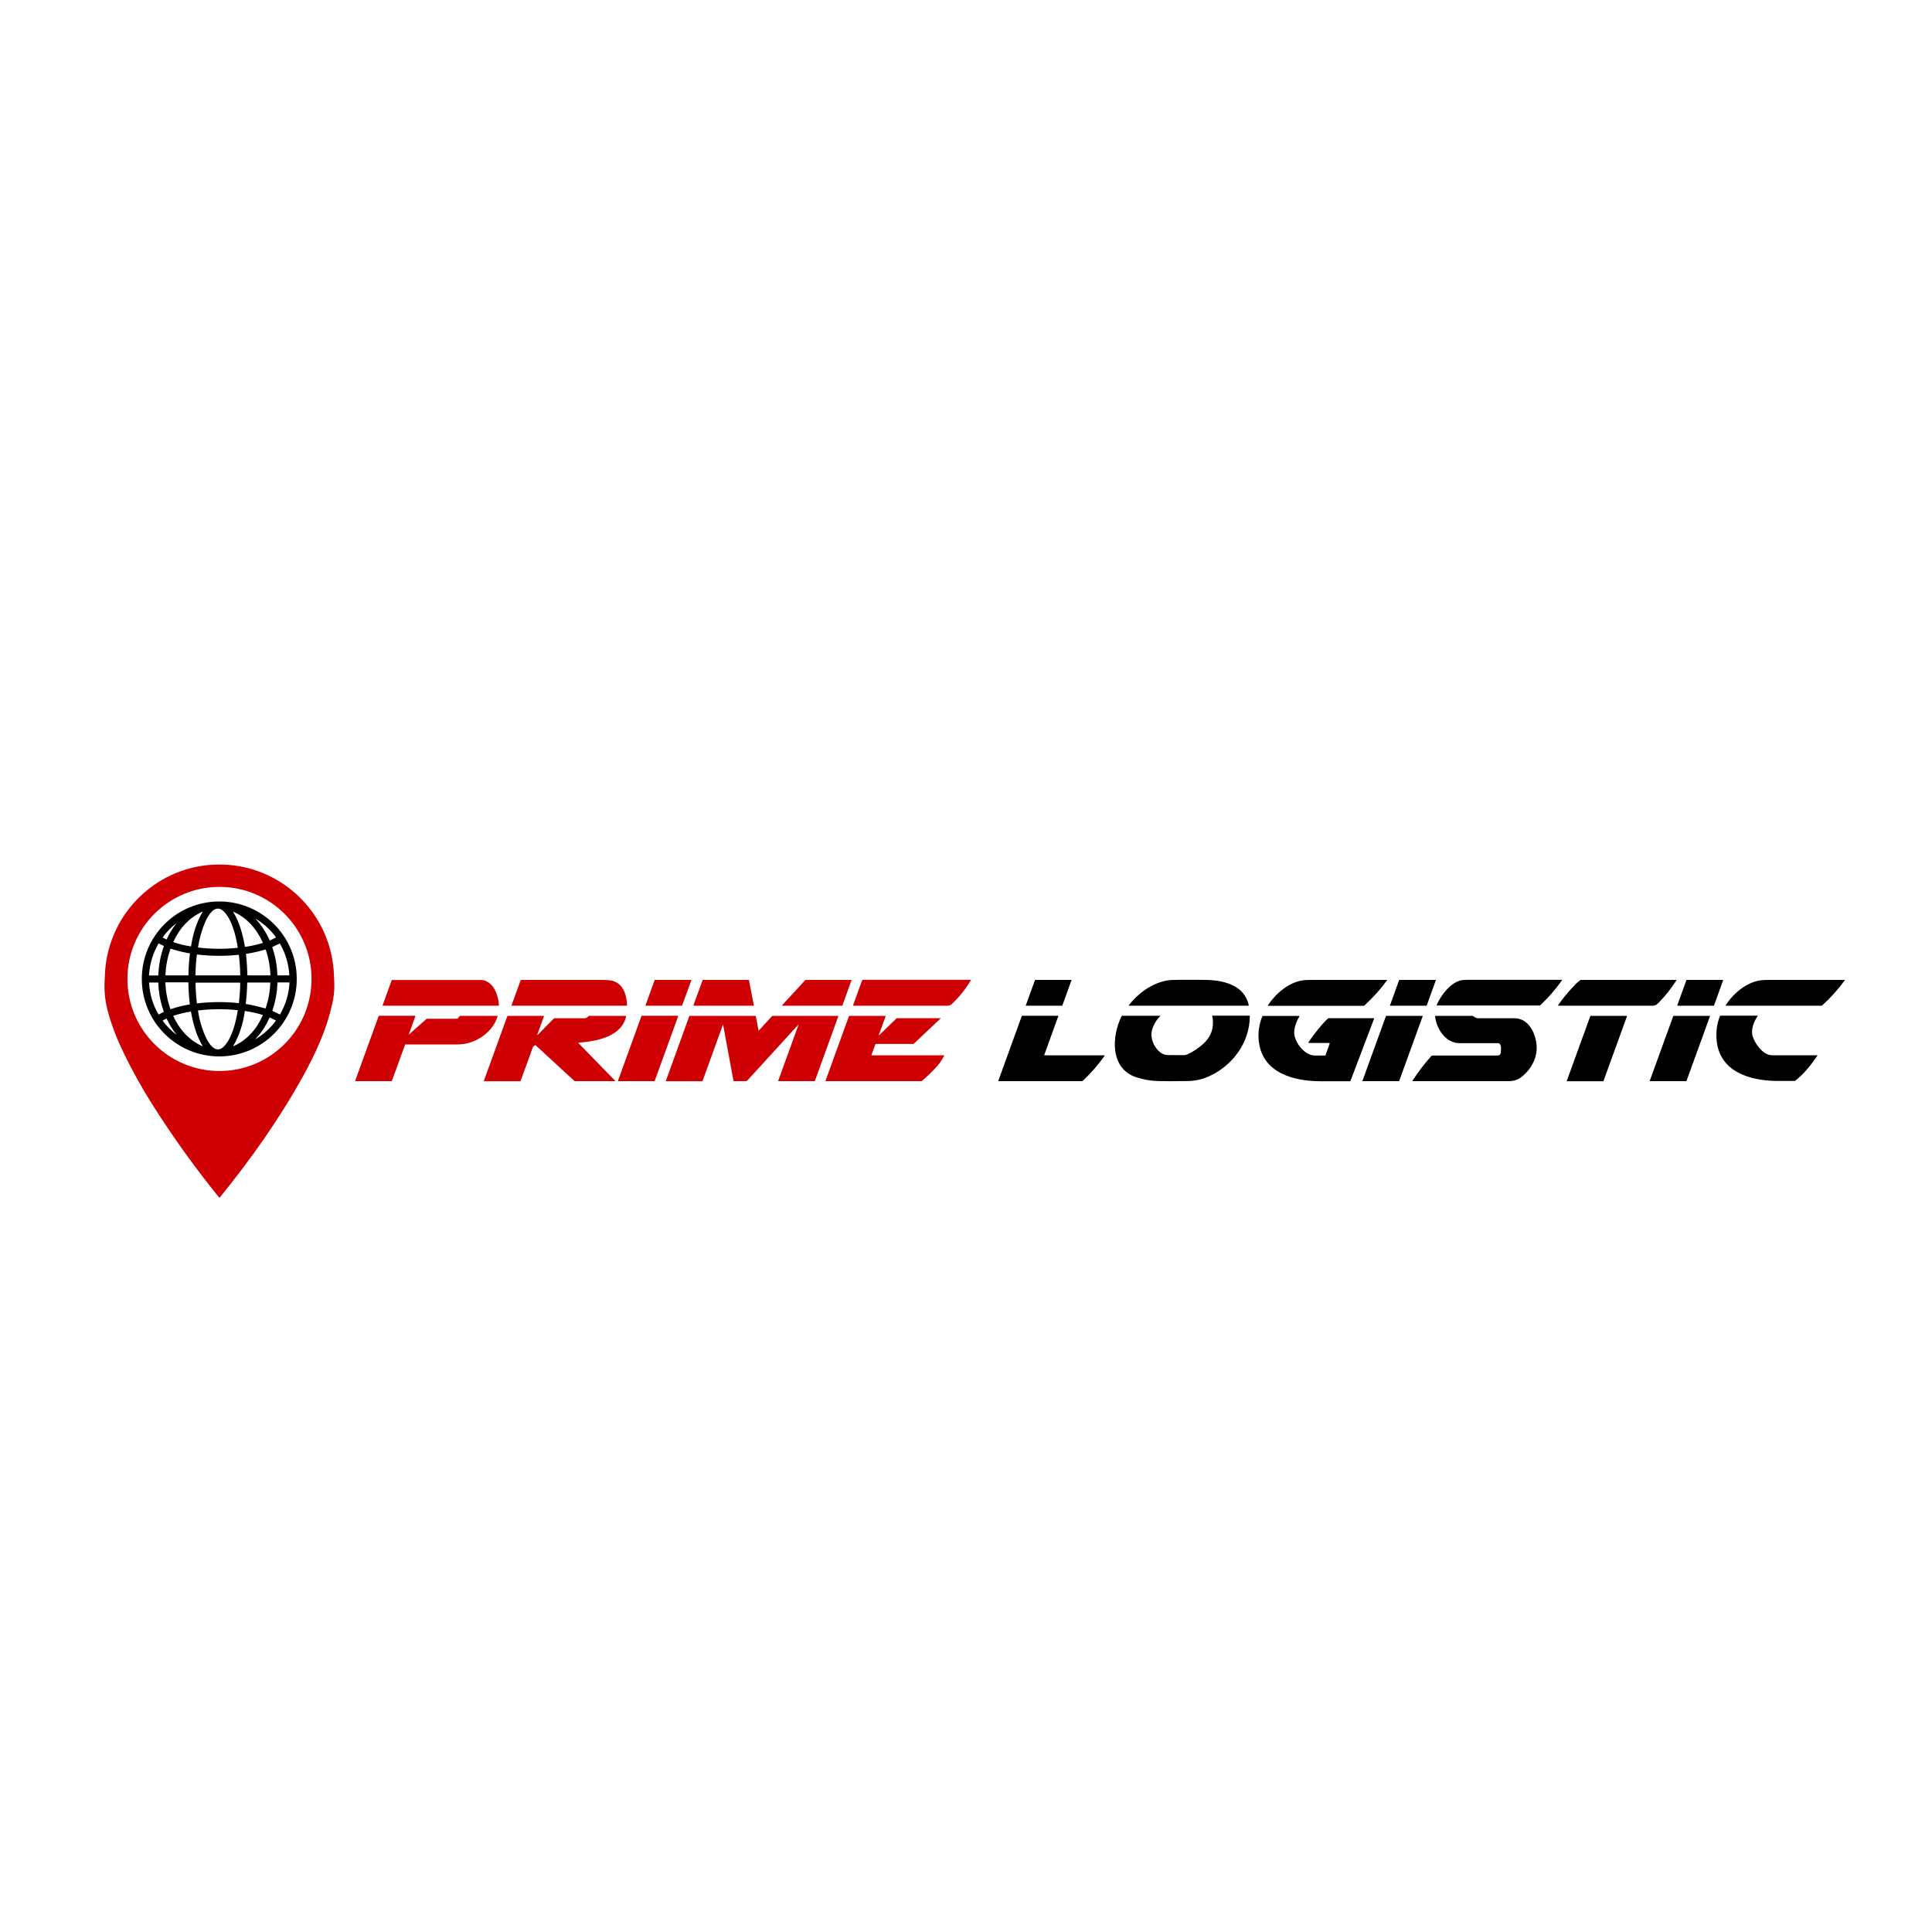 <svg xmlns="http://www.w3.org/2000/svg" id="Layer_43" data-name="Layer 43" viewBox="0 0 200 200"><defs><style>      .cls-1 {        fill: #cf0004;      }    </style></defs><path class="cls-1" d="m34.37,103.99c-.56,2.6-1.72,5.1-3,7.42-2.46,4.44-5.43,8.64-8.64,12.58,0,0-.02,0-.03,0-2.48-3.06-4.78-6.26-6.89-9.59-1.09-1.72-2.08-3.49-2.97-5.32-.68-1.4-1.23-2.8-1.63-4.21-.3-1.06-.44-2.15-.38-3.27.03-.51.04-1.06.09-1.52.68-6.17,5.97-10.79,12.2-10.58,5.86.2,10.71,4.67,11.38,10.5.07.58.08,1.28.11,1.91.02.57-.05,1.26-.23,2.09Zm-2.12-2.65c0-5.26-4.27-9.53-9.53-9.53s-9.53,4.27-9.53,9.53,4.27,9.53,9.53,9.53,9.53-4.27,9.53-9.53Z"></path><path d="m30.72,101.34c0,4.43-3.59,8.02-8.02,8.02s-8.02-3.59-8.02-8.02,3.59-8.02,8.02-8.02,8.02,3.59,8.02,8.02Zm-9.45-5.95c-.38.86-.63,1.75-.77,2.67,0,.02,0,.02.02.03,1.35.16,2.71.17,4.06.03.02,0,.03-.02.03-.04-.16-1.11-.66-3.22-1.65-3.89-.79-.53-1.45.65-1.69,1.2Zm2.89-1.01s-.03,0-.02.02c.67,1.1,1,2.37,1.21,3.59,0,.02.02.03.04.03.61-.09,1.2-.22,1.79-.4.03,0,.04-.03.02-.05-.61-1.38-1.64-2.58-3.05-3.19Zm-3.22,0c-1.38.63-2.38,1.75-2.99,3.11-.01.02,0,.04.02.05.58.19,1.17.34,1.77.43.02,0,.04-.01.04-.03.19-1.23.55-2.46,1.19-3.53.01-.02,0-.04-.03-.03Zm5.55.74s-.05-.02-.01.02c.6.65,1.07,1.38,1.43,2.19.01.02.03.03.05.02l.59-.29s.03-.03.01-.05c-.57-.77-1.26-1.4-2.07-1.89Zm-9.23,2.11c.26-.58.59-1.12.98-1.62,0,0,0,0,0-.01,0,0,0,0-.01,0-.53.41-.99.88-1.38,1.42-.01.01,0,.03,0,.04l.37.19s.03,0,.03-.01Zm-.31.69l-.5-.25s-.04,0-.05.02c-.58,1.01-.9,2.09-.97,3.25,0,.02,0,.04.03.04h.9s.03-.01.03-.03c.04-1.03.22-2.02.57-2.99,0-.01,0-.02-.01-.03Zm12-.25l-.74.36s-.02.02-.02.04c.32.93.49,1.88.52,2.86,0,.03.02.04.04.04h1.17s.03-.01.03-.03c-.07-1.16-.39-2.25-.97-3.25-.01-.02-.03-.03-.05-.02Zm-11.31.56c-.3.88-.48,1.78-.51,2.7,0,.02.01.04.03.04h2.32s.03-.01.03-.03c0-.74.06-1.47.15-2.21,0-.03,0-.04-.03-.04-.66-.11-1.31-.27-1.94-.48-.02,0-.04,0-.04.02Zm9.87.08s-.02-.02-.04-.02c-.65.2-1.31.35-1.98.45-.02,0-.03.02-.03.04.09.72.13,1.44.15,2.16,0,.02.01.03.04.03h2.31s.03,0,.03-.03c-.03-.9-.19-1.78-.48-2.63Zm-7.1.5s-.03,0-.03.02c-.09.7-.13,1.4-.15,2.1,0,.03.01.04.04.04h4.57s.03-.01.03-.03c-.01-.69-.06-1.38-.14-2.06,0-.03-.02-.04-.04-.04-1.43.15-2.86.14-4.28-.03Zm-4.98,2.93c.06,1.12.39,2.29.97,3.26.01.02.03.02.05.01l.48-.25s.03-.03.02-.05c-.34-.96-.53-1.95-.56-2.97,0-.02-.01-.03-.03-.03h-.9s-.03.01-.03.03Zm2.23,2.73c.64-.22,1.29-.38,1.96-.49.03,0,.04-.02.03-.05-.09-.73-.14-1.47-.15-2.21,0-.02-.01-.03-.03-.03h-2.32s-.03.01-.03.03c.03.93.21,1.84.51,2.72,0,0,.01.02.02.01Zm2.75-.6c1.43-.17,2.85-.18,4.28-.03.03,0,.04,0,.04-.03.08-.69.13-1.37.14-2.06,0-.02-.01-.03-.03-.03h-4.58s-.02.01-.02.02c.01.71.06,1.41.14,2.11,0,.02.02.03.03.03Zm5.08.07c.68.11,1.32.27,1.97.45.02,0,.03,0,.04-.02.29-.85.45-1.73.48-2.63,0-.02,0-.03-.03-.03h-2.32s-.03.01-.04.03c-.01.72-.06,1.44-.15,2.15,0,.02,0,.04.03.04Zm2.72.71l.74.36s.04,0,.05-.02c.58-1.01.9-2.09.97-3.25,0-.02,0-.04-.03-.04h-1.18s-.04.01-.04.04c-.03.98-.21,1.94-.52,2.87,0,.02,0,.03.02.04Zm-6.91,2.71c.26.58.95,1.73,1.75,1.08.93-.76,1.39-2.7,1.56-3.83,0-.02,0-.04-.03-.04-1.35-.14-2.7-.13-4.05.03-.02,0-.03.02-.03.04.14.95.4,1.85.8,2.72Zm4.04-2.66c-.18,1.26-.55,2.48-1.2,3.58-.02.03,0,.03.02.02,1.39-.59,2.45-1.82,3.04-3.19.01-.02,0-.04-.02-.05-.59-.18-1.19-.31-1.8-.4-.02,0-.04.01-.04.03Zm-4.4,3.61s.05,0,.03-.03c-.65-1.08-.98-2.33-1.2-3.53,0-.02-.02-.03-.04-.03-.6.1-1.19.24-1.77.43-.02,0-.03.02-.02.04.62,1.35,1.6,2.47,3,3.11Zm5.54-.78s-.03.03-.04.04c0,0,0,.02.01.01.83-.5,1.53-1.14,2.1-1.91.01-.02.01-.03-.01-.04l-.6-.29s-.04,0-.05.02c-.35.81-.82,1.53-1.42,2.17Zm-8.26-.49c-.38-.48-.7-1.01-.96-1.57-.01-.03-.03-.03-.05-.02l-.34.18s-.03.03-.01.06c.39.53.85,1,1.38,1.41,0,0,0,0,0,0,0-.02,0-.04-.02-.05Z"></path><path class="cls-1" d="m39.6,104.09l.95-2.62s.02-.02.04-.02c3.08,0,6.16,0,9.25,0,.23,0,.47.09.74.26.71.47,1.03,1.54,1.07,2.37,0,.02,0,.03-.03.03h-11.99s-.02,0-.02-.02Z"></path><path class="cls-1" d="m53.9,101.46s.02-.02.04-.02c2.72,0,5.44,0,8.16,0,.65,0,1.08.03,1.3.09,1.13.31,1.48,1.47,1.51,2.55,0,.02,0,.03-.03.03h-11.91s-.02,0-.02-.03l.95-2.61Z"></path><path class="cls-1" d="m70.6,104.11h-3.76s-.02-.01-.02-.03l.95-2.63s0-.01.02-.01h3.76s.02.01.02.03l-.96,2.63s0,.01-.02.01Z"></path><path class="cls-1" d="m72.75,101.44h4.76s.02,0,.02.02l.51,2.63s0,.02-.02.02h-6.22s-.02-.01-.02-.03l.96-2.63s.01-.01.02-.01Z"></path><path class="cls-1" d="m83.38,101.44h4.75s.02.01.02.03l-.95,2.63s-.01.01-.02.01h-6.21s-.03-.02-.02-.03l2.42-2.63s0,0,.02,0Z"></path><path class="cls-1" d="m88.31,104.07l.93-2.58s.05-.06.08-.06h11.17s.04.01.02.04c-.58.96-1.25,1.79-2,2.49-.12.11-.28.15-.45.15-3.24,0-6.49,0-9.73,0-.03,0-.04-.01-.03-.04Z"></path><path d="m109.95,104.11h-3.74s-.03-.02-.02-.03l.95-2.63s.01-.01.02-.01h3.74s.03.02.02.03l-.95,2.63s-.01.01-.02.01Z"></path><path d="m127.55,101.98c.93.41,1.5,1.11,1.73,2.1,0,.02,0,.03-.02.03h-12.4s-.02-.02-.01-.03c.95-1.26,2.43-2.33,4.02-2.59.26-.04.68-.06,1.26-.06.66,0,1.32,0,1.98,0,1.27,0,2.35.05,3.45.54Z"></path><path d="m131.28,104.03c.79-1.19,2.11-2.31,3.54-2.54.23-.04.62-.05,1.17-.05,2.54,0,5.08,0,7.61,0,0,0,.01,0,0,.02-.69.95-1.48,1.83-2.35,2.62-.03.03-.07.04-.11.04h-9.87s-.02-.01-.02-.03c0-.02.01-.04.02-.05Z"></path><path d="m147.67,104.11h-3.76s-.03-.02-.02-.03l.95-2.63s.01-.01.02-.01h3.76s.03.02.02.03l-.95,2.63s-.01.01-.02.01Z"></path><path d="m148.72,104.04c.47-1.03,1.33-2.2,2.41-2.53.18-.05.45-.08.79-.08h9.76s.04.02.02.04c-.67.95-1.42,1.82-2.27,2.6-.02.02-.04.02-.06.02h-10.61s-.06-.02-.04-.07Z"></path><path d="m161.3,104.05c.44-.63.91-1.22,1.42-1.76.36-.39.55-.6.88-.83.02-.01.04-.02.06-.02h9.85s.04.03.03.05c-.53.83-1.13,1.58-1.79,2.26-.17.18-.37.36-.64.36h-9.78s-.05-.04-.03-.06Z"></path><path d="m177.41,104.11h-3.76s-.03-.02-.02-.03l.95-2.63s.01-.01.02-.01h3.76s.03.02.02.03l-.95,2.63s-.01.01-.02.01Z"></path><path d="m178.63,104.09c.76-1.22,2.1-2.36,3.56-2.6.21-.03.54-.05.99-.05,2.6,0,5.19,0,7.79,0,.02,0,.03,0,.01.03-.7.96-1.49,1.83-2.36,2.62-.02.02-.04.02-.06.02h-9.92s-.02,0-.01-.02Z"></path><path class="cls-1" d="m42.3,107.09s0,.02.02.01l1.83-1.62s.04-.02.06-.02c1.01,0,2.02,0,3.03,0,.2,0,.23-.14.33-.27.01-.02.04-.03.06-.03h3.87s.02.01.02.02c-.42,1.48-1.87,2.57-3.32,2.86-.29.06-.71.09-1.26.08-1.66,0-3.32,0-4.97,0-.02,0-.03,0-.04.03l-1.36,3.74s-.02.03-.04.03h-3.73s-.04-.01-.03-.04l2.43-6.7s.02-.03.04-.03h3.73s.04.01.03.04l-.68,1.89Z"></path><path class="cls-1" d="m55.67,107.12l1.66-1.68s.04-.03.06-.03c1.03,0,2.06,0,3.08,0,.21,0,.33-.06.44-.22.01-.02.03-.03.06-.03h3.82s.03.01.03.03c-.44,2.14-3.11,2.61-4.92,2.75-.03,0-.04.02-.02.04l3.81,3.91s.02.03-.01.03h-4.16s-.04,0-.06-.02l-4.02-3.7s-.04-.02-.06,0c-.1.06-.18.12-.23.24-.42,1.15-.83,2.31-1.26,3.46,0,.02-.02.03-.05.03h-3.72s-.04-.01-.03-.04l2.42-6.68s.04-.05.07-.05h3.7s.04.01.03.04l-.69,1.91s0,.05.02.02Z"></path><path class="cls-1" d="m70.21,105.18l-2.44,6.73s0,.01-.02.01h-3.76s-.02-.01-.02-.03l2.44-6.73s0-.01.02-.01h3.76s.02.01.02.03Z"></path><path class="cls-1" d="m74.83,106.1l-2.1,5.8s-.02.03-.04.03h-3.73s-.04-.01-.03-.04l2.43-6.71s.01-.02.02-.02h6.81s.04.01.05.04l.28,1.46s.03.02.04.01l1.37-1.49s.03-.02.05-.02h6.79s.02.01.02.02l-2.43,6.71s-.02.03-.04.03h-3.73s-.04-.01-.03-.04l2.1-5.79s-.01-.02-.02-.01l-5.31,5.81s-.03.03-.06.03h-1.3s-.04-.01-.04-.03l-1.07-5.79s-.02-.05-.03,0Z"></path><path class="cls-1" d="m91,107.17l1.81-1.75s.04-.02.06-.02h4.49s.04.01.01.03l-2.78,2.62s-.03.02-.05.02h-3.87s-.04.01-.05.03l-.41,1.11s0,.04.03.04h7.51s.02.01.01.02c-.22.38-.43.75-.73,1.08-.49.55-1.03,1.07-1.59,1.55-.02.02-.04.02-.06.02h-9.91s-.02-.01-.02-.02l2.43-6.7s.03-.04.06-.04h3.73s.02.01.02.02l-.72,1.97s0,.04.02.02Z"></path><path d="m108.13,109.25h6.21s.03.02.02.03c-.67.94-1.43,1.81-2.26,2.6-.03.02-.06.04-.1.04h-8.64s-.02-.01-.02-.02l2.43-6.71s.03-.04.05-.04h3.72s.02.01.02.03l-1.46,4.03s0,.04.03.04Z"></path><path d="m129.38,105.19c-.01,2.77-1.81,5.16-4.29,6.26-.68.3-1.4.45-2.17.46-1.32.02-2.33.02-3.05,0-.75-.02-1.49-.15-2.24-.39-2.75-.9-2.56-4.29-1.51-6.34,0-.02.03-.03.05-.03h3.93s.03.01.01.03c-.54.54-1,1.37-.9,2.15.08.56.32,1.06.74,1.47.28.28.61.42.99.42.55,0,1.1.01,1.65.01.08,0,.23-.04.3-.07.54-.24,1.07-.58,1.59-1.03.91-.79,1.25-1.78,1.01-2.96,0-.02,0-.03.03-.03h3.83s.03.01.03.03Z"></path><path d="m137.64,107.97h-2.17s-.04-.03-.03-.05c.43-.65.91-1.27,1.43-1.87.23-.26.43-.47.61-.63.02-.02.04-.02.06-.02h4.69s.03.01.02.04l-2.45,6.46s-.02.03-.05.03c-1.01,0-2.02,0-3.03,0-2.76,0-5.99-.83-6.4-4.07-.11-.91,0-1.8.36-2.66,0-.02.03-.03.05-.03h3.77s.03.01.02.04c-.34.56-.65,1.35-.51,2,.2.91,1.1,2.05,2.1,2.06.35,0,.7,0,1.06,0,.03,0,.04-.01.05-.04l.43-1.21s0-.03-.02-.03Z"></path><path d="m147.28,105.19l-2.44,6.72s-.01.01-.02.01h-3.76s-.03-.02-.02-.03l2.44-6.72s.01-.01.02-.01h3.76s.03.02.02.03Z"></path><path d="m159.07,108.25c.09,1.23-.56,2.42-1.49,3.18-.45.37-.87.49-1.48.49h-9.85s-.05-.02-.03-.05c.58-.89,1.22-1.73,1.93-2.53.04-.04.09-.07.15-.07,2.21,0,4.42,0,6.65,0,.41,0,.41-.21.43-.56,0-.23.04-.72-.32-.72-1.32,0-2.64,0-3.96,0-1.44,0-2.41-1.48-2.54-2.8,0-.02,0-.03.03-.03h3.85s.04,0,.06.02c.18.14.33.23.57.23,1.24,0,2.47,0,3.71,0,1.47,0,2.2,1.56,2.29,2.84Z"></path><path d="m168.43,105.19l-2.44,6.72s-.01.02-.02.02h-3.76s-.03-.02-.02-.03l2.44-6.72s.01-.02.02-.02h3.75s.03.02.02.03Z"></path><path d="m177.02,105.19l-2.44,6.72s-.01.01-.02.01h-3.76s-.03-.02-.02-.03l2.44-6.72s.01-.01.02-.01h3.76s.03.02.02.03Z"></path><path d="m181.45,107.33c.26.77,1.08,1.91,1.99,1.91,1.57,0,3.14,0,4.7,0,.01,0,.02.01.01.02-.66.97-1.38,1.88-2.31,2.62-.02.01-.04.02-.06.02-.58,0-1.16,0-1.74,0-2.84,0-6.13-.93-6.35-4.37-.05-.85.07-1.64.36-2.35.01-.03.03-.04.06-.04h3.82s.03.01.02.04c-.41.6-.74,1.45-.5,2.14Z"></path></svg>